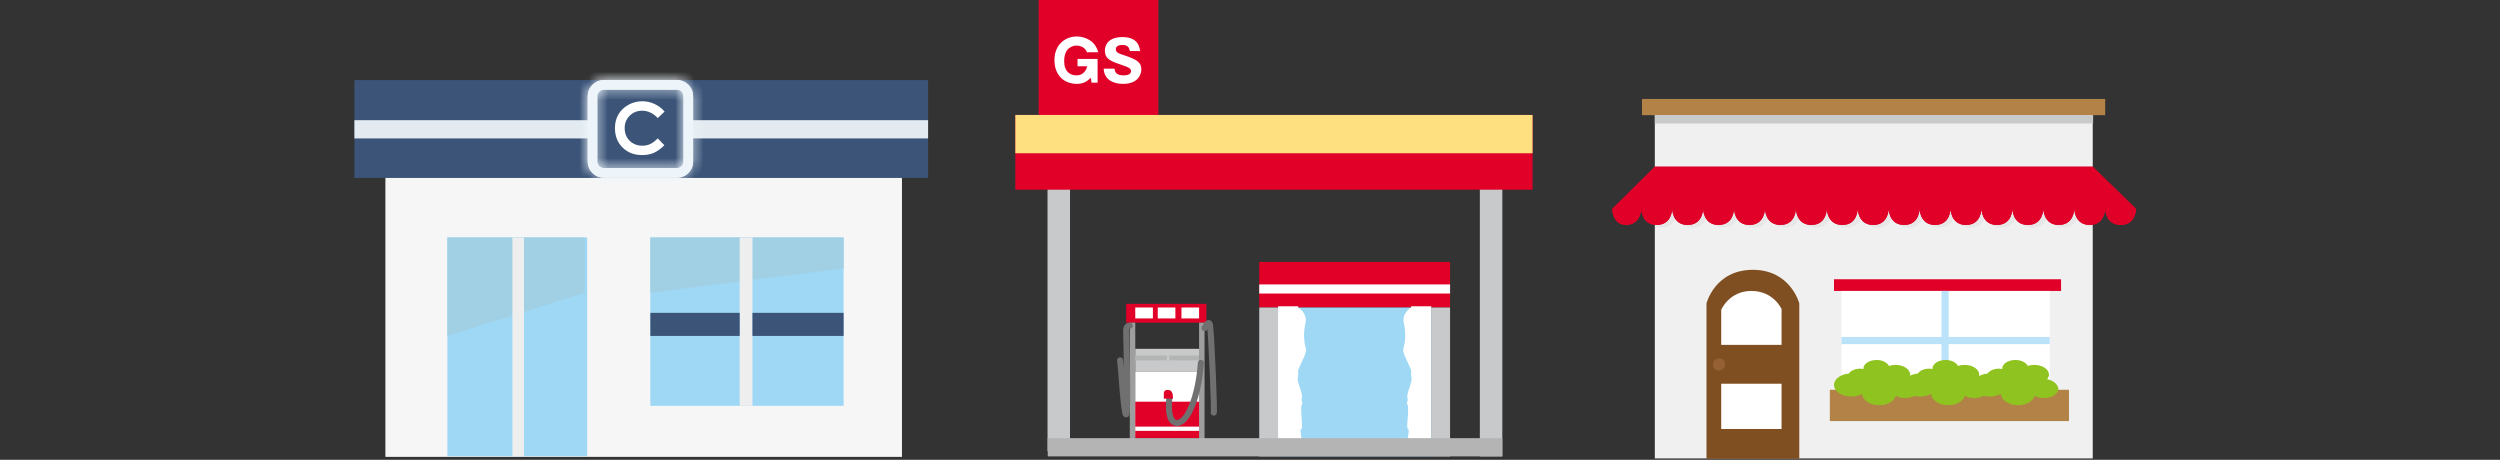 <svg width="261" height="48" viewBox="0 0 261 48" fill="none" xmlns="http://www.w3.org/2000/svg">
<rect x="0" y="0" width="261" height="48" fill="#333333" stroke="none"/>
<path d="M94.164 13.5H40.236V47.697H94.164V13.5Z" fill="#F6F6F6"/>
<path d="M61.3 24.794H46.707V47.634H61.3V24.794Z" fill="#9ED8F5"/>
<path d="M46.707 35.072L61.046 30.567V24.794H46.707V35.072Z" fill="#A1D0E5"/>
<path d="M54.701 24.794H53.496V47.634H54.701V24.794Z" fill="#EEEEEF"/>
<path d="M88.073 24.794H67.898V42.368H88.073V24.794Z" fill="#9ED8F5"/>
<path d="M67.898 30.567L88.073 28.029V24.794H67.898V30.567Z" fill="#A1D0E5"/>
<path d="M78.557 24.794H77.224V42.368H78.557V24.794Z" fill="#EEEEEF"/>
<path d="M96.892 8.362H37V18.577H96.892V8.362Z" fill="#3B5478"/>
<path d="M96.892 12.548H37V14.452H96.892V12.548Z" fill="#E3EBF1"/>
<path d="M63.046 18.051C62.384 18.051 61.858 17.524 61.858 16.863V10.048C61.858 9.386 62.384 8.86 63.046 8.86H70.673C71.335 8.86 71.861 9.386 71.861 10.048V16.863C71.861 17.524 71.335 18.051 70.673 18.051H63.046Z" fill="#3B5478" stroke="#EDF5FB"/>
<mask id="path-11-inside-1" fill="white">
<path fill-rule="evenodd" clip-rule="evenodd" d="M62.358 16.863C62.358 17.248 62.66 17.551 63.046 17.551H70.673C71.059 17.551 71.361 17.248 71.361 16.863V10.048C71.361 9.663 71.059 9.36 70.673 9.36H63.046C62.66 9.36 62.358 9.663 62.358 10.048V16.863ZM61.358 16.863C61.358 17.801 62.108 18.551 63.046 18.551H70.673C71.611 18.551 72.361 17.801 72.361 16.863V10.048C72.361 9.11 71.611 8.36 70.673 8.36H63.046C62.108 8.36 61.358 9.11 61.358 10.048V16.863Z"/>
</mask>
<path fill-rule="evenodd" clip-rule="evenodd" d="M62.358 16.863C62.358 17.248 62.66 17.551 63.046 17.551H70.673C71.059 17.551 71.361 17.248 71.361 16.863V10.048C71.361 9.663 71.059 9.36 70.673 9.36H63.046C62.66 9.36 62.358 9.663 62.358 10.048V16.863ZM61.358 16.863C61.358 17.801 62.108 18.551 63.046 18.551H70.673C71.611 18.551 72.361 17.801 72.361 16.863V10.048C72.361 9.11 71.611 8.36 70.673 8.36H63.046C62.108 8.36 61.358 9.11 61.358 10.048V16.863Z" fill="#EDF5FB"/>
<path d="M63.046 16.551C63.121 16.551 63.203 16.582 63.264 16.644C63.326 16.706 63.358 16.788 63.358 16.863H61.358C61.358 17.801 62.108 18.551 63.046 18.551V16.551ZM70.673 16.551H63.046V18.551H70.673V16.551ZM70.361 16.863C70.361 16.788 70.393 16.706 70.455 16.644C70.517 16.582 70.598 16.551 70.673 16.551V18.551C71.611 18.551 72.361 17.801 72.361 16.863H70.361ZM70.361 10.048V16.863H72.361V10.048H70.361ZM70.673 10.36C70.598 10.36 70.517 10.328 70.455 10.267C70.393 10.205 70.361 10.123 70.361 10.048H72.361C72.361 9.11 71.611 8.36 70.673 8.36V10.36ZM63.046 10.36H70.673V8.36H63.046V10.36ZM63.358 10.048C63.358 10.123 63.326 10.205 63.264 10.267C63.203 10.328 63.121 10.36 63.046 10.36V8.36C62.108 8.36 61.358 9.11 61.358 10.048H63.358ZM63.358 16.863V10.048H61.358V16.863H63.358ZM63.046 17.551C62.66 17.551 62.358 17.248 62.358 16.863H60.358C60.358 18.353 61.556 19.551 63.046 19.551V17.551ZM70.673 17.551H63.046V19.551H70.673V17.551ZM71.361 16.863C71.361 17.248 71.059 17.551 70.673 17.551V19.551C72.163 19.551 73.361 18.353 73.361 16.863H71.361ZM71.361 10.048V16.863H73.361V10.048H71.361ZM70.673 9.36C71.059 9.36 71.361 9.663 71.361 10.048H73.361C73.361 8.558 72.163 7.36 70.673 7.36V9.36ZM63.046 9.36H70.673V7.36H63.046V9.36ZM62.358 10.048C62.358 9.663 62.66 9.36 63.046 9.36V7.36C61.556 7.36 60.358 8.558 60.358 10.048H62.358ZM62.358 16.863V10.048H60.358V16.863H62.358Z" fill="#EDF5FB" mask="url(#path-11-inside-1)"/>
<path d="M69.383 11.647L68.671 12.327C68.186 11.815 67.64 11.559 67.034 11.559C66.522 11.559 66.09 11.734 65.739 12.083C65.389 12.432 65.215 12.863 65.215 13.374C65.215 13.731 65.293 14.047 65.448 14.324C65.603 14.6 65.822 14.817 66.106 14.975C66.39 15.133 66.705 15.211 67.052 15.211C67.348 15.211 67.618 15.157 67.863 15.048C68.108 14.936 68.377 14.735 68.671 14.444L69.362 15.164C68.966 15.55 68.593 15.818 68.241 15.968C67.89 16.116 67.488 16.19 67.037 16.19C66.206 16.19 65.524 15.927 64.993 15.401C64.464 14.872 64.2 14.195 64.2 13.371C64.2 12.837 64.32 12.363 64.56 11.949C64.803 11.534 65.148 11.201 65.597 10.948C66.048 10.696 66.533 10.57 67.052 10.57C67.493 10.57 67.918 10.663 68.325 10.85C68.735 11.037 69.088 11.302 69.383 11.647Z" fill="white"/>
<path d="M77.224 32.66H67.898V35.071H77.224V32.66Z" fill="#3B5478"/>
<path d="M88.073 32.66H78.557V35.071H88.073V32.66Z" fill="#3B5478"/>
<path d="M120.933 0H108.434V12.499H120.933V0Z" fill="#E00028"/>
<path d="M113.51 5.52C113.447 5.33 113.193 4.759 112.368 4.759C111.988 4.759 111.734 4.949 111.543 5.076C111.417 5.203 111.099 5.52 111.099 6.408C111.099 7.487 111.734 7.867 112.368 7.867C112.559 7.867 113.256 7.867 113.51 6.916H112.495V6.154H114.589V8.629H113.954L113.891 8.121C113.574 8.375 113.256 8.756 112.432 8.756C111.099 8.756 110.084 7.867 110.084 6.281C110.084 4.632 111.226 3.807 112.432 3.807C113.003 3.807 113.764 4.061 114.208 4.568C114.462 4.886 114.589 5.203 114.652 5.457H113.51V5.52Z" fill="white"/>
<path d="M116.365 7.233C116.429 7.74 116.809 7.867 117.317 7.867C117.444 7.867 118.078 7.867 118.078 7.423C118.078 7.169 117.888 7.042 117.127 6.789C116.048 6.408 115.35 6.218 115.35 5.266C115.35 4.885 115.541 3.87 117.19 3.87C118.84 3.87 118.967 4.949 119.03 5.329H117.951C117.951 5.139 117.825 5.012 117.825 4.949C117.761 4.885 117.634 4.695 117.19 4.695C116.683 4.695 116.492 4.885 116.492 5.139C116.492 5.456 116.746 5.583 117.38 5.774C118.713 6.218 119.157 6.535 119.157 7.233C119.157 7.74 118.84 8.756 117.254 8.756C116.492 8.756 115.287 8.502 115.223 7.169H116.365V7.233Z" fill="white"/>
<path d="M111.71 19.718H109.362V47.099H111.71V19.718Z" fill="#C8C9CA"/>
<path d="M156.843 19.366H154.496V47.646H156.843V19.366Z" fill="#C8C9CA"/>
<path d="M160 12H106V19.804H160V12Z" fill="#E00028"/>
<path d="M160 12H106V16H160V12Z" fill="#FEE080"/>
<path d="M151.387 27.345H131.465V32.103H151.387V27.345Z" fill="#E00028"/>
<path d="M133.432 32.103H131.465V47.648H133.432V32.103Z" fill="#C8C9CA"/>
<path d="M151.387 32.103H149.42V47.648H151.387V32.103Z" fill="#C8C9CA"/>
<path d="M125.945 31.723H117.57V33.689H125.945V31.723Z" fill="#E00028"/>
<path d="M120.362 32.103H118.522V33.245H120.362V32.103Z" fill="white"/>
<path d="M122.709 32.103H120.87V33.245H122.709V32.103Z" fill="white"/>
<path d="M125.184 32.103H123.344V33.245H125.184V32.103Z" fill="white"/>
<path d="M118.522 33.689H117.951V46.188H118.522V33.689Z" fill="#9E9E9F"/>
<path d="M125.755 33.689H125.184V46.188H125.755V33.689Z" fill="#9E9E9F"/>
<path d="M125.184 36.417H118.522V38.828H125.184V36.417Z" fill="#C8C9CA"/>
<path d="M121.821 37.115H118.522V37.623H121.821V37.115Z" fill="#B4B4B5"/>
<path d="M125.184 37.115H122.075V37.623H125.184V37.115Z" fill="#B4B4B5"/>
<path d="M125.184 38.829H118.522V45.681H125.184V38.829Z" fill="white"/>
<path d="M117.951 34.007C117.951 34.007 117.57 33.943 117.57 34.514C117.57 35.148 117.824 43.27 117.57 43.27C117.317 43.27 117.063 38.511 116.936 37.623" stroke="#717071" stroke-width="0.631" stroke-miterlimit="10" stroke-linecap="round" stroke-linejoin="round"/>
<path d="M125.754 34.26C125.754 34.26 126.198 33.309 126.325 33.943C126.452 34.641 126.833 43.333 126.706 43.079" stroke="#717071" stroke-width="0.631" stroke-miterlimit="10" stroke-linecap="round" stroke-linejoin="round"/>
<path d="M125.184 41.937H118.522V45.744H125.184V41.937Z" fill="#E00028"/>
<path d="M125.184 44.539H118.522V44.983H125.184V44.539Z" fill="white"/>
<path d="M122.075 41.556C122.075 41.556 121.758 44.094 122.836 44.158C123.978 44.221 125.12 41.43 125.374 37.877" stroke="#717071" stroke-width="0.631" stroke-miterlimit="10" stroke-linecap="round" stroke-linejoin="round"/>
<path d="M121.504 41.62V40.986C121.504 40.986 121.567 40.605 122.075 40.732C122.519 40.795 122.455 41.62 122.455 41.62H121.821H121.504Z" fill="#E00028"/>
<path d="M151.387 29.693H131.465V30.645H151.387V29.693Z" fill="white"/>
<path d="M149.42 32.103H133.432V47.648H149.42V32.103Z" fill="#9ED8F5"/>
<path d="M135.525 32.103C135.525 32.103 136.541 32.674 136.287 33.752C136.033 34.831 136.16 35.846 136.35 36.417C136.477 36.988 135.462 38.384 135.525 38.828C135.589 39.272 135.398 39.399 135.525 39.907C135.652 40.414 136.033 41.175 135.906 41.62C135.779 42 136.096 41.81 135.906 42.254C135.716 42.698 136.033 44.475 135.906 44.728C135.779 44.982 135.779 44.665 135.779 44.982C135.779 45.299 135.97 45.997 135.906 46.124C135.843 46.315 136.35 47.52 136.35 47.52H133.432V31.976H135.525V32.103Z" fill="white"/>
<path d="M147.326 32.103C147.326 32.103 146.311 32.674 146.565 33.752C146.819 34.831 146.692 35.846 146.502 36.417C146.375 36.988 147.39 38.384 147.326 38.828C147.263 39.272 147.453 39.399 147.326 39.907C147.199 40.414 146.819 41.175 146.946 41.62C147.073 42 146.755 41.81 146.946 42.254C147.136 42.698 146.819 44.475 146.946 44.728C147.073 44.982 147.073 44.665 147.073 44.982C147.073 45.299 146.882 45.997 146.946 46.124C147.009 46.315 146.502 47.52 146.502 47.52H149.42V31.976H147.326V32.103Z" fill="white"/>
<path d="M156.843 45.744H109.386V47.648H156.843V45.744Z" fill="#B4B4B5"/>
<path d="M218.482 17.34H172.764V47.859H218.482V17.34Z" fill="#F0F0F0"/>
<path d="M219.782 10.331H171.425V12.024H219.782V10.331Z" fill="#B28247"/>
<path d="M223.011 21.79C223.011 21.79 223.011 23.483 221.396 23.483C219.782 23.483 219.782 21.79 219.782 21.79C219.782 21.79 219.782 23.483 218.167 23.483C216.553 23.483 216.553 21.79 216.553 21.79C216.553 21.79 216.553 23.483 214.938 23.483C213.324 23.483 213.324 21.79 213.324 21.79C213.324 21.79 213.324 23.483 211.709 23.483C210.095 23.483 210.095 21.79 210.095 21.79C210.095 21.79 210.095 23.483 208.48 23.483C206.866 23.483 206.866 21.79 206.866 21.79C206.866 21.79 206.866 23.483 205.251 23.483C203.637 23.483 203.637 21.79 203.637 21.79C203.637 21.79 203.637 23.483 202.022 23.483C200.408 23.483 200.408 21.79 200.408 21.79C200.408 21.79 200.408 23.483 198.793 23.483C197.179 23.483 197.179 21.79 197.179 21.79C197.179 21.79 197.179 23.483 195.564 23.483C193.95 23.483 193.95 21.79 193.95 21.79C193.95 21.79 193.95 23.483 192.335 23.483C190.721 23.483 190.721 21.79 190.721 21.79C190.721 21.79 190.721 23.483 189.106 23.483C187.492 23.483 187.492 21.79 187.492 21.79C187.492 21.79 187.492 23.483 185.877 23.483C184.263 23.483 184.263 21.79 184.263 21.79C184.263 21.79 184.263 23.483 182.648 23.483C181.033 23.483 181.033 21.79 181.033 21.79C181.033 21.79 181.033 23.483 179.419 23.483C177.804 23.483 177.804 21.79 177.804 21.79C177.804 21.79 177.804 23.483 176.19 23.483C174.575 23.483 174.575 21.79 174.575 21.79C174.575 21.79 174.575 23.483 172.961 23.483C171.346 23.483 171.346 21.79 171.346 21.79C171.346 21.79 171.346 23.483 169.732 23.483C168.314 23.444 168.314 21.79 168.314 21.79L172.764 17.38H218.482L223.011 21.79Z" fill="#E00028"/>
<path d="M171.819 22.066C171.819 22.066 171.819 23.759 173.434 23.759C175.048 23.759 175.048 22.066 175.048 22.066C175.048 22.066 175.048 23.759 176.663 23.759C178.277 23.759 178.277 22.066 178.277 22.066C178.277 22.066 178.277 23.759 179.892 23.759C181.506 23.759 181.506 22.066 181.506 22.066C181.506 22.066 181.506 23.759 183.121 23.759C184.735 23.759 184.735 22.066 184.735 22.066C184.735 22.066 184.735 23.759 186.35 23.759C187.964 23.759 187.964 22.066 187.964 22.066C187.964 22.066 187.964 23.759 189.579 23.759C191.193 23.759 191.193 22.066 191.193 22.066C191.193 22.066 191.193 23.759 192.808 23.759C194.422 23.759 194.422 22.066 194.422 22.066C194.422 22.066 194.422 23.759 196.037 23.759C197.651 23.759 197.651 22.066 197.651 22.066C197.651 22.066 197.651 23.759 199.266 23.759C200.88 23.759 200.88 22.066 200.88 22.066C200.88 22.066 200.88 23.759 202.495 23.759C204.109 23.759 204.109 22.066 204.109 22.066C204.109 22.066 204.109 23.759 205.724 23.759C207.338 23.759 207.338 22.066 207.338 22.066C207.338 22.066 207.338 23.759 208.953 23.759C210.567 23.759 210.567 22.066 210.567 22.066C210.567 22.066 210.567 23.759 212.182 23.759C213.796 23.759 213.796 22.066 213.796 22.066C213.796 22.066 213.796 23.759 215.411 23.759C217.025 23.759 217.025 22.066 217.025 22.066C217.025 22.066 217.025 23.759 218.64 23.759V21.79H171.819V22.066Z" fill="black" fill-opacity="0.04"/>
<path d="M223.011 21.79C223.011 21.79 223.011 23.483 221.396 23.483C219.782 23.483 219.782 21.79 219.782 21.79C219.782 21.79 219.782 23.483 218.167 23.483C216.553 23.483 216.553 21.79 216.553 21.79C216.553 21.79 216.553 23.483 214.938 23.483C213.324 23.483 213.324 21.79 213.324 21.79C213.324 21.79 213.324 23.483 211.709 23.483C210.095 23.483 210.095 21.79 210.095 21.79C210.095 21.79 210.095 23.483 208.48 23.483C206.866 23.483 206.866 21.79 206.866 21.79C206.866 21.79 206.866 23.483 205.251 23.483C203.637 23.483 203.637 21.79 203.637 21.79C203.637 21.79 203.637 23.483 202.022 23.483C200.408 23.483 200.408 21.79 200.408 21.79C200.408 21.79 200.408 23.483 198.793 23.483C197.179 23.483 197.179 21.79 197.179 21.79C197.179 21.79 197.179 23.483 195.564 23.483C193.95 23.483 193.95 21.79 193.95 21.79C193.95 21.79 193.95 23.483 192.335 23.483C190.721 23.483 190.721 21.79 190.721 21.79C190.721 21.79 190.721 23.483 189.106 23.483C187.492 23.483 187.492 21.79 187.492 21.79C187.492 21.79 187.492 23.483 185.877 23.483C184.263 23.483 184.263 21.79 184.263 21.79C184.263 21.79 184.263 23.483 182.648 23.483C181.033 23.483 181.033 21.79 181.033 21.79C181.033 21.79 181.033 23.483 179.419 23.483C177.804 23.483 177.804 21.79 177.804 21.79C177.804 21.79 177.804 23.483 176.19 23.483C174.575 23.483 174.575 21.79 174.575 21.79C174.575 21.79 174.575 23.483 172.961 23.483C171.346 23.483 171.346 21.79 171.346 21.79C171.346 21.79 171.346 23.483 169.732 23.483C168.314 23.444 168.314 21.79 168.314 21.79H223.011Z" fill="#E00028"/>
<path d="M218.482 12.024H172.764V17.34H218.482V12.024Z" fill="#F0F0F0"/>
<path d="M187.846 31.674V47.898H178.159V31.674C178.159 31.674 179.025 28.169 183.002 28.169C186.94 28.169 187.846 31.674 187.846 31.674Z" fill="#7F4F21"/>
<path d="M179.695 36.005H185.995V32.264C185.995 32.264 185.168 30.374 182.845 30.374C180.522 30.374 179.695 32.343 179.695 32.343V36.005Z" fill="white"/>
<path d="M185.995 40.062H179.695V44.787H185.995V40.062Z" fill="white"/>
<path d="M180.088 38.053C180.088 38.408 179.813 38.683 179.458 38.683C179.104 38.683 178.828 38.408 178.828 38.053C178.828 37.699 179.104 37.423 179.458 37.423C179.813 37.384 180.088 37.659 180.088 38.053Z" fill="#956134"/>
<path d="M215.175 29.154H191.469V30.375H215.175V29.154Z" fill="#E00028"/>
<path d="M216.001 40.692H191.036V43.96H216.001V40.692Z" fill="#B28247"/>
<path d="M213.993 30.374H192.256V40.691H213.993V30.374Z" fill="white"/>
<path d="M218.522 12.024H172.764V12.89H218.522V12.024Z" fill="#C9CACA"/>
<path d="M203.44 30.374H202.692V40.691H203.44V30.374Z" fill="#BAE3F9"/>
<path d="M213.993 35.179H192.256V35.927H213.993V35.179Z" fill="#BAE3F9"/>
<path d="M199.226 39.589C199.344 39.431 199.423 39.274 199.423 39.116C199.423 38.565 198.754 38.093 197.887 38.093C197.651 38.093 197.415 38.132 197.218 38.211C197.021 37.856 196.549 37.581 195.919 37.581C195.17 37.581 194.54 37.974 194.54 38.486C194.54 38.486 194.54 38.486 194.54 38.526C194.422 38.526 194.343 38.486 194.225 38.486C193.674 38.486 193.241 38.683 193.005 38.998C192.138 39.077 191.469 39.589 191.469 40.18C191.469 40.849 192.256 41.4 193.28 41.4C193.713 41.4 194.107 41.282 194.422 41.125C194.422 41.755 195.21 42.306 196.194 42.306C197.06 42.306 197.769 41.873 197.927 41.322C198.202 41.479 198.517 41.558 198.911 41.558C199.738 41.558 200.408 41.125 200.408 40.573C200.329 40.101 199.856 39.707 199.226 39.589Z" fill="#8FC31F"/>
<path d="M206.433 39.589C206.551 39.431 206.629 39.274 206.629 39.116C206.629 38.565 205.96 38.093 205.094 38.093C204.857 38.093 204.621 38.132 204.424 38.211C204.227 37.856 203.755 37.581 203.125 37.581C202.377 37.581 201.747 37.974 201.747 38.486C201.747 38.486 201.747 38.486 201.747 38.526C201.628 38.526 201.55 38.486 201.432 38.486C200.88 38.486 200.447 38.683 200.211 38.998C199.344 39.077 198.675 39.589 198.675 40.18C198.675 40.849 199.463 41.4 200.486 41.4C200.92 41.4 201.313 41.282 201.628 41.125C201.628 41.755 202.416 42.306 203.4 42.306C204.267 42.306 204.976 41.873 205.133 41.322C205.409 41.479 205.724 41.558 206.118 41.558C206.945 41.558 207.614 41.125 207.614 40.573C207.575 40.101 207.102 39.707 206.433 39.589Z" fill="#8FC31F"/>
<path d="M213.718 39.589C213.836 39.431 213.915 39.274 213.915 39.116C213.915 38.565 213.245 38.093 212.379 38.093C212.142 38.093 211.906 38.132 211.709 38.211C211.512 37.856 211.04 37.581 210.41 37.581C209.662 37.581 209.032 37.974 209.032 38.486C209.032 38.486 209.032 38.486 209.032 38.526C208.913 38.526 208.835 38.486 208.717 38.486C208.165 38.486 207.732 38.683 207.496 38.998C206.63 39.077 205.96 39.589 205.96 40.18C205.96 40.849 206.748 41.4 207.771 41.4C208.205 41.4 208.598 41.282 208.913 41.125C208.913 41.755 209.701 42.306 210.685 42.306C211.552 42.306 212.261 41.873 212.418 41.322C212.694 41.479 213.009 41.558 213.403 41.558C214.23 41.558 214.899 41.125 214.899 40.573C214.82 40.101 214.348 39.707 213.718 39.589Z" fill="#8FC31F"/>
</svg>
